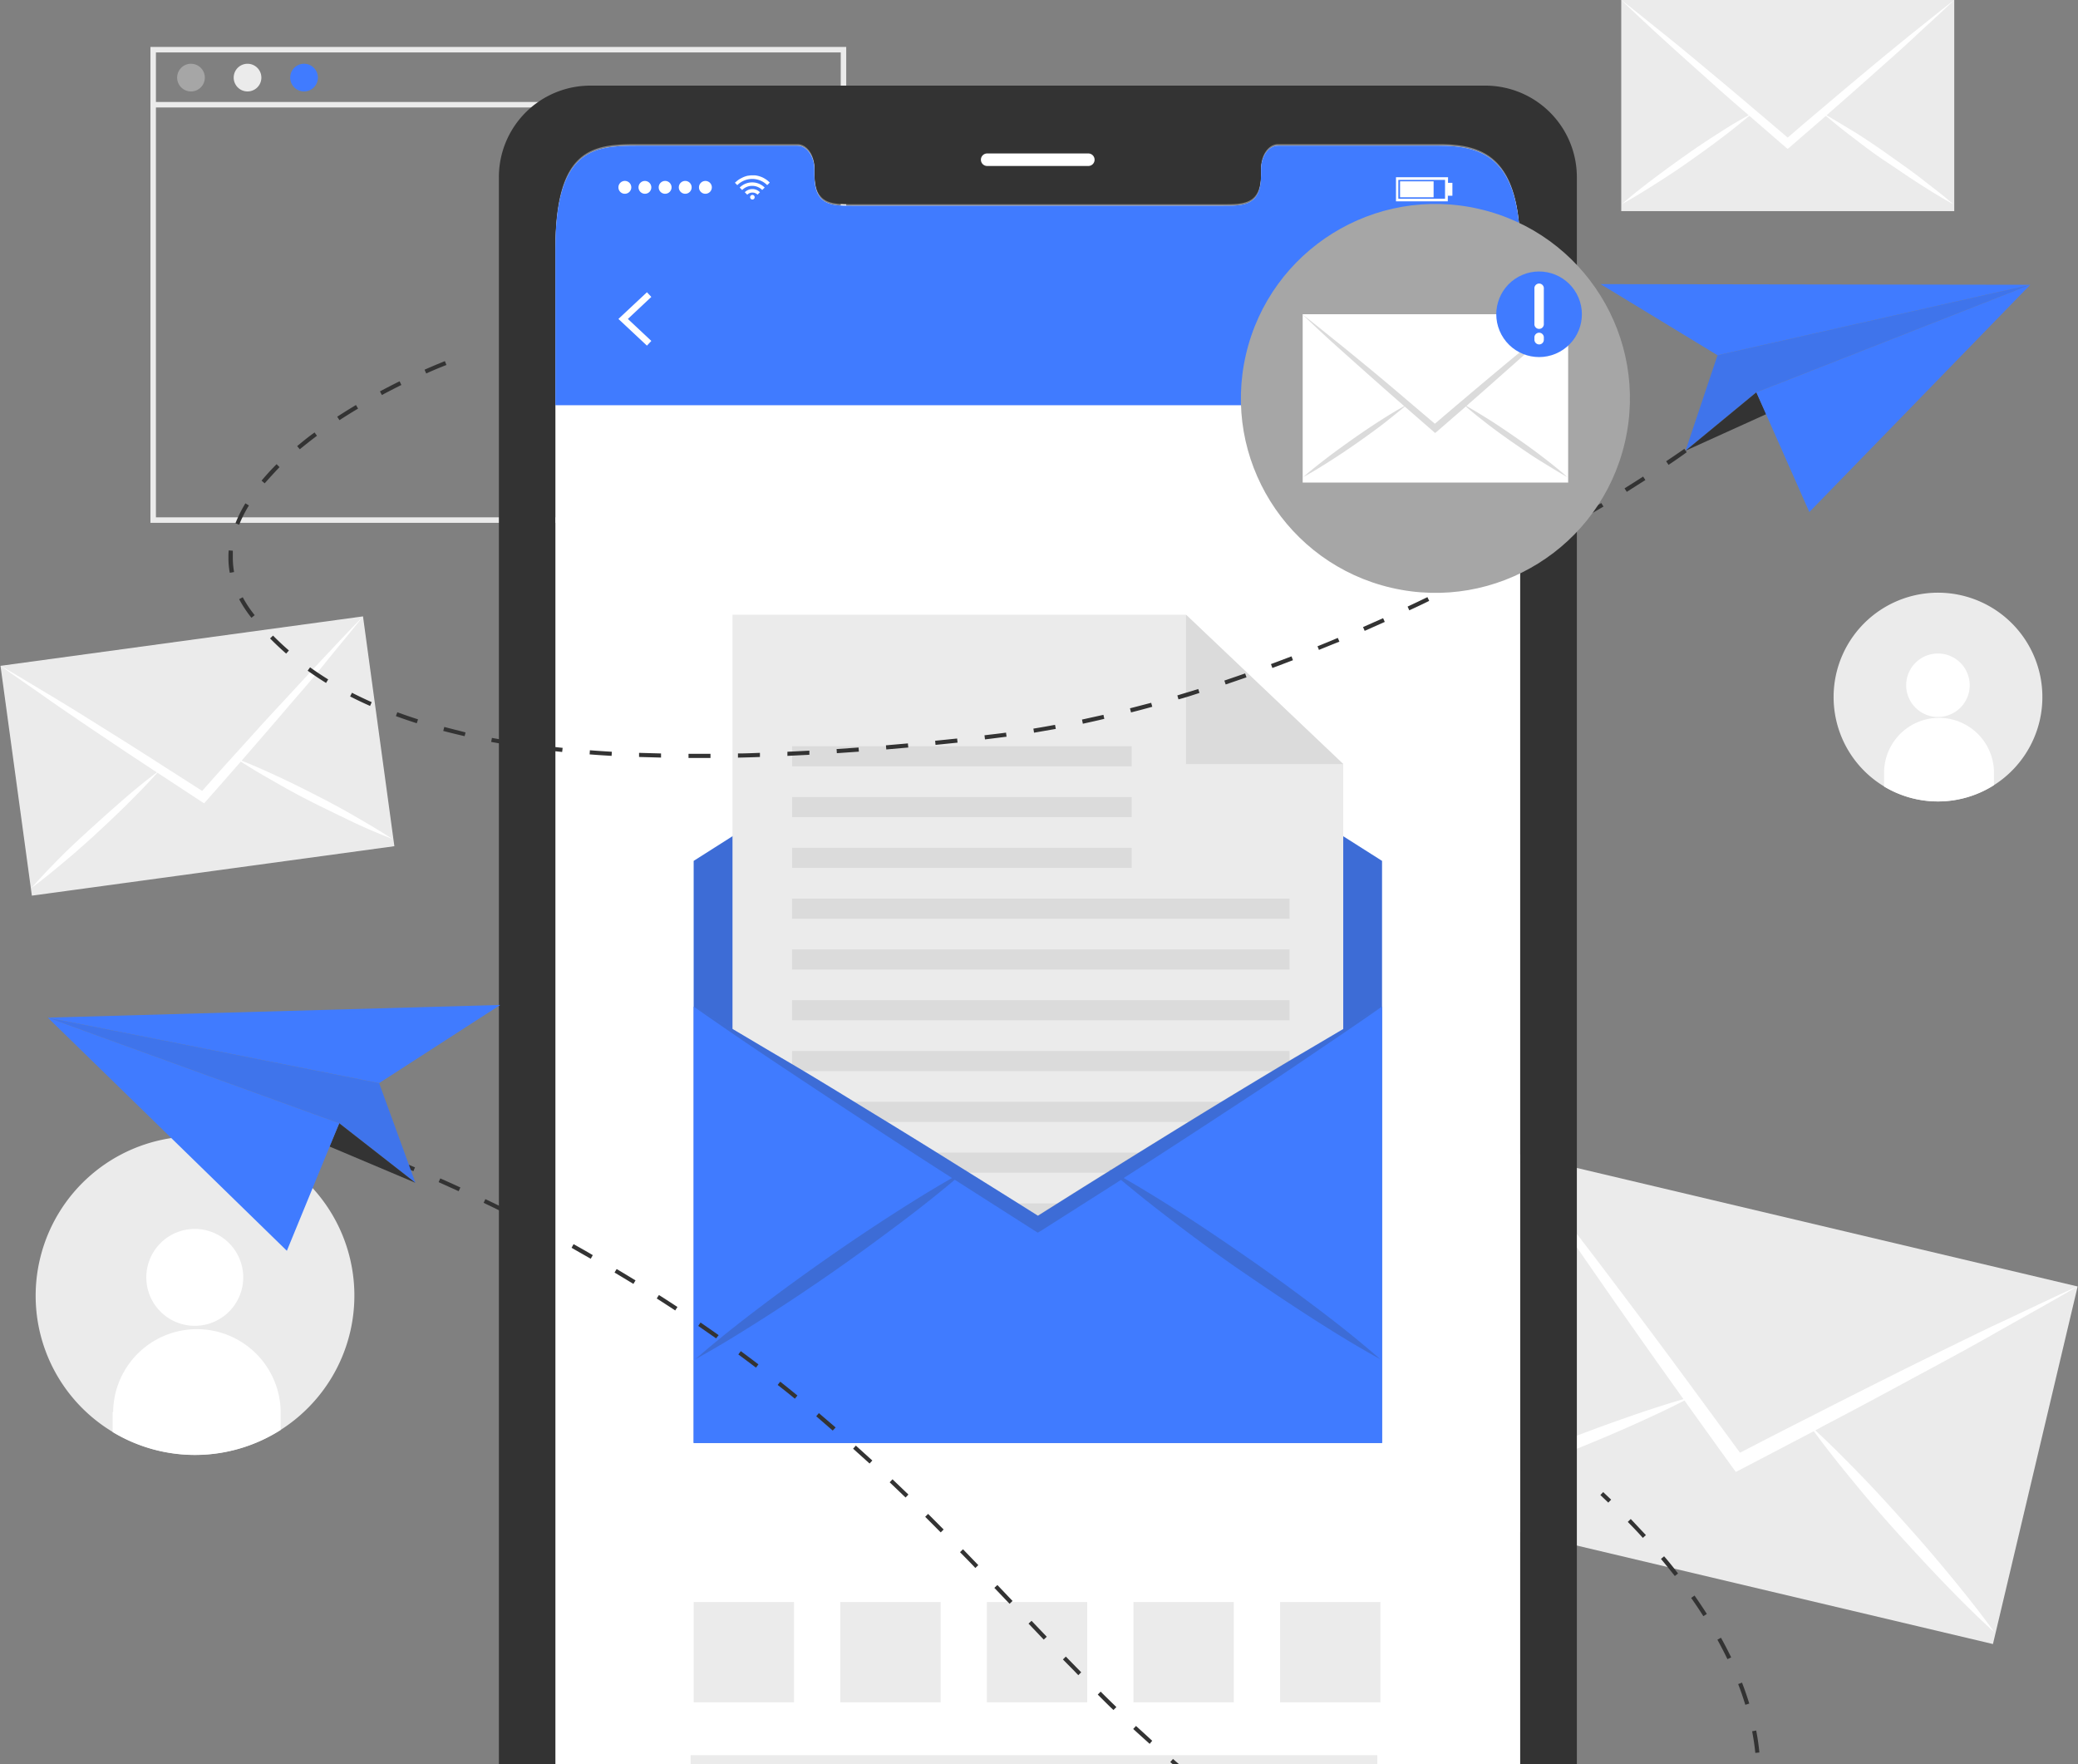 <svg width="470" height="399" fill="none" xmlns="http://www.w3.org/2000/svg"><rect width="100%" height="100%" fill="#808080" stroke="none"/><path d="M25.528 323.864a36.049 36.049 0 0 0 42.21-3.662 36.008 36.008 0 0 0-5.05-58.069 36.045 36.045 0 0 0-53.687 22.752 35.933 35.933 0 0 0 1.914 22.179 35.954 35.954 0 0 0 14.613 16.8z" fill="#EBEBEB"/><path d="M33.094 289.021a10.954 10.954 0 0 0 6.89 10.035 10.962 10.962 0 0 0 14.844-8.161 10.953 10.953 0 0 0-10.898-12.966 10.967 10.967 0 0 0-7.718 3.301 10.95 10.95 0 0 0-3.118 7.791z" fill="#fff"/><path d="M25.477 319.342v4.521a36.044 36.044 0 0 0 38.001-.472v-4.509a18.937 18.937 0 0 0-5.856-13.047 18.955 18.955 0 0 0-26.495.321 18.939 18.939 0 0 0-5.538 13.186h-.112z" fill="#fff"/><path d="M426.18 177.875a23.609 23.609 0 0 0 10.507 3.309 23.611 23.611 0 0 0 24.648-18.215 23.596 23.596 0 0 0-7.815-23.399 23.616 23.616 0 0 0-34.407 4.364 23.595 23.595 0 0 0 7.067 33.941z" fill="#EBEBEB"/><path d="M431.139 155.057a7.187 7.187 0 0 0 4.514 6.578 7.19 7.19 0 0 0 7.808-1.651 7.172 7.172 0 0 0 1.463-7.842 7.186 7.186 0 0 0-11.743-2.188 7.176 7.176 0 0 0-2.042 5.103z" fill="#fff"/><path d="M426.142 174.919v2.956a23.62 23.62 0 0 0 24.854-.311v-2.944a12.422 12.422 0 0 0-7.809-11.383 12.426 12.426 0 0 0-17.045 11.682z" fill="#fff"/><path d="M191.399 118.239H34.026V10.619h157.373v107.62zm-156.13-1.242h154.887V11.862H35.269v105.135z" fill="#EBEBEB"/><path d="M46.327 17.563a3.13 3.13 0 0 1-3.75 3.056 3.132 3.132 0 0 1-1.12-5.672 3.132 3.132 0 0 1 4.87 2.616z" fill="#A6A6A6"/><path d="M59.117 17.563a3.13 3.13 0 0 1-3.764 3.053 3.132 3.132 0 0 1-1.079-5.687 3.133 3.133 0 0 1 4.843 2.634z" fill="#EBEBEB"/><path d="M71.901 17.563a3.13 3.13 0 0 1-3.75 3.056 3.131 3.131 0 1 1 3.75-3.056z" fill="#407BFF"/><path d="M190.775 23.066H34.645v1.242h156.13v-1.242zM82.104 139.397.114 150.58l7.095 51.974 81.99-11.183-7.095-51.974z" fill="#EBEBEB"/><path d="M82.115 139.417c-2.883 3.615-5.84 7.106-8.7 10.683-2.857 3.577-5.914 7.006-8.884 10.484-2.97 3.478-6.214 7.229-9.345 10.819l-.286.335a1262.184 1262.184 0 0 1-8.326 9.477l-.41.46-.51-.323-10.55-6.931a3.192 3.192 0 0 1-.373-.236 1146.47 1146.47 0 0 1-11.917-7.925 1046.857 1046.857 0 0 1-11.346-7.726c-3.728-2.658-7.555-5.229-11.296-7.937 3.89 2.223 7.742 4.608 11.607 6.906 3.865 2.298 7.717 4.72 11.557 7.13a998.664 998.664 0 0 1 12.824 8.111l9.569 6.124a688.563 688.563 0 0 1 7.605-8.496c3.393-3.727 6.773-7.528 10.203-11.18 3.057-3.312 6.126-6.624 9.208-9.937 3.156-3.329 6.2-6.645 9.37-9.838z" fill="#fff"/><path d="M36.382 173.899a.595.595 0 0 1-.087.1c-.373.422-.758.857-1.143 1.242-1.815 2.025-3.728 3.975-5.617 5.875-2.336 2.348-4.747 4.621-7.183 6.882a198.63 198.63 0 0 1-7.456 6.595c-2.56 2.149-5.095 4.261-7.767 6.211 2.188-2.484 4.499-4.906 6.835-7.242 2.336-2.335 4.772-4.546 7.257-6.806 2.486-2.261 4.971-4.46 7.456-6.609 2.014-1.714 4.064-3.416 6.214-5.03l1.479-1.118.012-.1zM88.763 189.749c-3.107-1.242-6.152-2.484-9.147-3.938-2.995-1.453-5.977-2.869-8.934-4.36a165.735 165.735 0 0 1-8.7-4.72c-2.348-1.316-4.684-2.683-6.958-4.136l-1.492-.932-.099-.074h.124l1.728.695c2.485.994 4.883 2.075 7.294 3.193 3.02 1.391 5.977 2.869 8.923 4.372 2.945 1.503 5.877 3.068 8.698 4.708 2.821 1.639 5.779 3.354 8.563 5.192z" fill="#fff"/><path d="M342.353 260.754 323.2 341.617l127.563 30.189 19.154-80.864-127.564-30.188z" fill="#EBEBEB"/><path d="M469.894 290.921c-6.312 3.727-12.687 7.18-19.025 10.794-6.338 3.615-12.725 7.006-19.1 10.447a1433.04 1433.04 0 0 1-19.982 10.657l-.609.361-17.708 9.266-.87.422-.572-.77a4153.61 4153.61 0 0 1-11.656-16.235 10.308 10.308 0 0 1-.41-.571 1930.7 1930.7 0 0 1-13.098-18.508c-4.138-5.9-8.264-11.887-12.427-17.874-4.163-5.987-8.164-12.024-12.153-18.173 4.473 5.515 8.81 11.18 13.209 16.831 4.399 5.652 8.699 11.366 13.024 17.117a1750.61 1750.61 0 0 1 14.34 19.29c3.571 4.845 7.133 9.697 10.687 14.558 5.344-2.745 10.712-5.527 16.068-8.223 7.158-3.652 14.32-7.262 21.486-10.831 6.412-3.18 12.841-6.327 19.286-9.44 6.599-3.044 13.036-6.199 19.51-9.118z" fill="#fff"/><path d="M382.659 315.863c-.062 0-.112.075-.186.1-.808.422-1.603.832-2.411 1.242-3.84 1.95-7.73 3.726-11.656 5.478-4.797 2.136-9.656 4.124-14.527 6.086-4.872 1.963-9.78 3.727-14.739 5.515-4.958 1.789-9.941 3.404-15.036 4.807 4.672-2.484 9.444-4.682 14.229-6.806 4.784-2.125 9.68-4.112 14.539-6.087 4.859-1.975 9.792-3.789 14.751-5.528 3.951-1.378 7.953-2.72 12.004-3.912a92.842 92.842 0 0 1 2.821-.808l.211-.087zM451.056 369.114c-3.915-3.528-7.643-7.267-11.284-11.043-3.641-3.776-7.195-7.639-10.724-11.527-3.529-3.888-6.934-7.887-10.252-11.949-2.722-3.304-5.394-6.646-7.929-10.086-.559-.746-1.093-1.478-1.628-2.211a2.381 2.381 0 0 1-.124-.174c.052.056.11.107.174.149l2.15 2c3.082 2.881 6.039 5.863 8.972 8.881 3.654 3.726 7.183 7.639 10.687 11.552a361.126 361.126 0 0 1 10.265 11.949c3.33 4.062 6.623 8.161 9.693 12.459z" fill="#fff"/><path d="M442.012 0h-75.319v47.748h75.319V0z" fill="#EBEBEB"/><path d="M442.012 0c-3.045 2.907-6.139 5.689-9.209 8.558-3.069 2.87-6.213 5.602-9.295 8.36a1133.127 1133.127 0 0 1-9.767 8.608l-.286.273-8.699 7.528-.435.347-.422-.347-8.699-7.54-.298-.261a467.943 467.943 0 0 1-9.78-8.62 967.109 967.109 0 0 1-9.283-8.348A529.8 529.8 0 0 1 366.693 0c3.231 2.484 6.412 5.105 9.618 7.664 3.206 2.559 6.375 5.192 9.544 7.85 3.529 2.924 7.054 5.884 10.575 8.882 2.635 2.223 5.269 4.471 7.904 6.72 2.622-2.249 5.256-4.51 7.891-6.72a1512.9 1512.9 0 0 1 10.575-8.894 946.134 946.134 0 0 1 9.531-7.826c3.268-2.57 6.437-5.192 9.681-7.676z" fill="#fff"/><path d="m396.518 25.488-.087.075c-.398.348-.812.683-1.243 1.006a126.915 126.915 0 0 1-5.791 4.608c-2.398 1.827-4.846 3.578-7.319 5.33-2.473 1.75-4.971 3.39-7.456 4.968-2.486 1.577-5.12 3.217-7.767 4.67 2.274-2 4.66-3.863 7.058-5.676a305.833 305.833 0 0 1 7.307-5.329 176.45 176.45 0 0 1 7.531-5.043c2.026-1.304 4.076-2.584 6.213-3.727l1.467-.832.087-.05zM441.824 46.208c-2.659-1.454-5.231-3.044-7.766-4.67-2.535-1.628-4.971-3.33-7.456-4.97-2.486-1.64-4.971-3.502-7.32-5.328a120.329 120.329 0 0 1-5.766-4.596l-1.242-1.019-.087-.074.111.062 1.467.832c2.112 1.242 4.15 2.484 6.213 3.727a177.38 177.38 0 0 1 7.456 5.043c2.423 1.726 4.971 3.49 7.32 5.328 2.348 1.839 4.784 3.665 7.07 5.665z" fill="#fff"/><path d="M336.123 19.365h-202.78a20.698 20.698 0 0 0-19.005 12.948 20.686 20.686 0 0 0-1.5 7.932v417.223a20.702 20.702 0 0 0 5.931 14.679 20.723 20.723 0 0 0 14.574 6.201h202.78a20.735 20.735 0 0 0 14.586-6.196 20.711 20.711 0 0 0 5.943-14.684V40.245a20.702 20.702 0 0 0-5.94-14.688 20.718 20.718 0 0 0-14.589-6.192zm7.692 425.197c0 10.98-8.226 19.874-18.367 19.874H144.017c-10.165 0-18.391-8.894-18.391-19.874V56.058c0-22.359 8.226-23.465 18.391-23.465h36.349c2.112 0 3.839 2.398 3.839 5.367v1.242c0 6.968 3.815 6.98 8.488 6.98h84.03c4.722 0 8.512 0 8.512-6.98V37.96c0-2.97 1.703-5.367 3.853-5.367h36.336c10.14 0 18.366 2.97 18.366 23.465l.025 388.504z" fill="#333"/><path d="M343.826 56.393v388.516c0 10.981-8.227 19.875-18.367 19.875H144.028c-10.165 0-18.392-8.882-18.392-19.875V56.393c0-22.359 8.227-23.452 18.392-23.452h36.348c2.113 0 3.84 2.398 3.84 5.366v1.242c0 6.969 3.815 6.994 8.488 6.994h84.03c4.722 0 8.512 0 8.512-6.994v-1.242c0-2.968 1.702-5.366 3.852-5.366h36.336c10.19 0 18.392 2.969 18.392 23.452z" fill="#fff"/><path d="M343.826 56.405v35.24H125.612v-35.24c0-22.358 8.226-23.464 18.391-23.464h36.349c2.112 0 3.84 2.398 3.84 5.366v1.242c0 6.956 3.815 6.981 8.487 6.981h84.03c4.722 0 8.513 0 8.513-6.98v-1.243c0-2.968 1.702-5.366 3.852-5.366h36.336c10.215 0 18.416 2.969 18.416 23.464z" fill="#407BFF"/><path d="M246.155 37.537h-22.878a1.415 1.415 0 0 1 0-2.832h22.878a1.418 1.418 0 0 1 1.417 1.416 1.414 1.414 0 0 1-1.417 1.416zM174.075 41.325l-.348.348c-.072.06-.139.127-.199.199a4.78 4.78 0 0 0-5.219-1.04 4.78 4.78 0 0 0-1.553 1.04l-.187-.199c-.124-.112-.236-.236-.348-.348l.448-.385c.311-.26.653-.481 1.019-.658a5.359 5.359 0 0 1 1.416-.534l.684-.087H170.807c.424.05.842.15 1.242.298.295.102.579.235.845.397.287.16.557.348.808.56l.373.335v.074z" fill="#fff"/><path d="m167.861 42.978-.559-.56a4.002 4.002 0 0 1 5.654 0l-.559.547a3.166 3.166 0 0 0-2.274-.931 3.096 3.096 0 0 0-2.262.944z" fill="#fff"/><path d="m171.886 43.474-.546.547a1.63 1.63 0 0 0-1.169-.472 1.582 1.582 0 0 0-1.155.484l-.559-.559a2.409 2.409 0 0 1 3.429 0zM170.684 44.58a.508.508 0 0 1-1.008.117.51.51 0 0 1 .499-.613.497.497 0 0 1 .509.496zM139.876 42.381a1.454 1.454 0 1 1 1.441 1.441 1.441 1.441 0 0 1-1.441-1.44zM144.42 42.381a1.459 1.459 0 0 1 .889-1.351 1.455 1.455 0 0 1 1.374 2.546 1.453 1.453 0 0 1-2.263-1.195zM148.985 42.381a1.457 1.457 0 0 1 .883-1.349 1.456 1.456 0 0 1 1.993 1.034 1.45 1.45 0 0 1-.595 1.498 1.454 1.454 0 0 1-.802.258 1.442 1.442 0 0 1-1.479-1.44zM153.53 42.381a1.45 1.45 0 0 1 .889-1.351 1.454 1.454 0 1 1-.889 1.351zM158.094 42.381a1.455 1.455 0 0 1 2.881-.293 1.455 1.455 0 0 1-1.439 1.734 1.443 1.443 0 0 1-1.442-1.44zM327.459 45.536h-11.718v-5.453h11.78l-.062 5.453zm-11.184-.596h10.563v-4.26h-10.563v4.26z" fill="#fff"/><path d="M324.252 41.015h-7.592v3.602h7.592v-3.602zM328.503 41.35h-1.044v2.92h1.044v-2.92zM146.325 78.167l-6.45-6.036 6.45-6.037.994 1.056-5.306 4.98 5.306 4.97-.994 1.067zM324.041 78.602h-4.35v-1.515a.332.332 0 0 0-.199-.299l-.472-.285a.36.36 0 0 0-.373 0l-1.242.757-2.175-3.726 1.317-.758a.381.381 0 0 0 .123-.14.383.383 0 0 0 .039-.183 2.076 2.076 0 0 1 0-.273 1.781 1.781 0 0 1 0-.273.4.4 0 0 0-.162-.335l-1.317-.746 2.175-3.726 1.242.758a.351.351 0 0 0 .361 0l.484-.274a.347.347 0 0 0 .199-.31v-1.615h4.35v1.503a.341.341 0 0 0 .186.31c.167.081.329.173.485.274a.371.371 0 0 0 .372 0l1.305-.758 2.175 3.726-1.317.758a.324.324 0 0 0-.162.323v.547a.324.324 0 0 0 .162.323l1.317.757-2.175 3.727-1.317-.758a.348.348 0 0 0-.36 0c-.156.105-.318.2-.485.286a.35.35 0 0 0-.186.298v1.627zm-3.418-.932h2.486v-.583a1.241 1.241 0 0 1 .695-1.13l.398-.224a1.242 1.242 0 0 1 1.342 0l.497.285 1.243-2.148-.51-.286a1.247 1.247 0 0 1-.621-1.242v-.46a1.244 1.244 0 0 1 .621-1.168l.51-.298-1.243-2.149-.497.299a1.241 1.241 0 0 1-1.342 0 2.432 2.432 0 0 0-.398-.224 1.247 1.247 0 0 1-.695-1.143v-.571h-2.486v.571a1.239 1.239 0 0 1-.708 1.143c-.138.065-.271.14-.398.224a1.242 1.242 0 0 1-1.329 0l-.51-.299-1.243 2.15.497.285a1.3 1.3 0 0 1 .634 1.242v.46a1.24 1.24 0 0 1-.634 1.167l-.497.286 1.243 2.149.51-.286a1.242 1.242 0 0 1 1.342 0c.128.086.261.165.397.236a1.242 1.242 0 0 1 .696 1.13v.584zm1.243-2.285a3.272 3.272 0 0 1-3.03-2.011 3.27 3.27 0 0 1 .706-3.566 3.272 3.272 0 0 1 5.034.503c.358.539.548 1.172.546 1.82a3.271 3.271 0 0 1-3.256 3.254zm0-5.59a2.333 2.333 0 0 0-2.167 1.433 2.33 2.33 0 0 0 .498 2.55 2.338 2.338 0 0 0 3.993-1.648 2.337 2.337 0 0 0-2.324-2.335z" fill="#fff"/><path d="M312.583 326.335H156.9V194.693l77.829-49.413 77.854 49.413v131.642z" fill="#407BFF"/><path opacity=".2" d="M312.583 326.335H156.9V194.693l77.829-49.413 77.854 49.413v131.642z" fill="#333"/><path d="M303.812 316.261H165.675V139.02h102.571l35.566 33.774v143.467z" fill="#EBEBEB"/><path d="m268.248 139.02 35.565 33.774h-35.565V139.02zM179.157 173.315h76.798v-4.546h-76.798v4.546zM179.157 184.805h76.798v-4.546h-76.798v4.546zM179.157 196.282h76.798v-4.546h-76.798v4.546zM179.145 207.772h112.524v-4.546H179.145v4.546zM179.145 219.262h112.524v-4.546H179.145v4.546zM179.145 230.752h112.524v-4.546H179.145v4.546zM179.145 242.241h112.524v-4.546H179.145v4.546zM179.145 253.719h112.524v-4.547H179.145v4.547zM179.145 265.209h112.524v-4.546H179.145v4.546zM179.145 276.699h112.524v-4.547H179.145v4.547zM179.145 288.188h112.524v-4.546H179.145v4.546zM179.145 299.678h112.524v-4.546H179.145v4.546z" fill="#DBDBDB"/><path d="M312.583 227.646v98.688H156.9v-98.688c6.686 3.727 13.259 7.751 19.883 11.627 6.623 3.875 13.185 7.9 19.734 11.924a2029.413 2029.413 0 0 1 21.858 13.503l.236-.137c-.074 0-.111.124-.186.161 5.443 3.387 10.89 6.795 16.341 10.223 5.418-3.416 10.874-6.856 16.317-10.223-.063 0-.112-.111-.187-.161.073.051.153.093.236.124a3435.06 3435.06 0 0 1 21.859-13.514c6.553-4 13.123-7.967 19.709-11.9 6.636-3.876 13.197-7.85 19.883-11.627z" fill="#407BFF"/><g opacity=".2" fill="#333"><path d="M312.583 227.646c-6.288 4.41-12.688 8.695-19.026 12.993-6.337 4.298-12.787 8.497-19.224 12.707a2297.54 2297.54 0 0 1-20.169 13.068l-.608.422-17.932 11.403-.895.534-.87-.534-17.907-11.428-.621-.397a2012.686 2012.686 0 0 1-20.206-13.092c-6.412-4.186-12.812-8.435-19.2-12.683a933.115 933.115 0 0 1-19.025-12.993c6.686 3.727 13.259 7.751 19.883 11.627 6.623 3.875 13.185 7.9 19.734 11.924a2029.413 2029.413 0 0 1 21.858 13.503c5.443 3.386 10.89 6.794 16.342 10.222 5.418-3.416 10.873-6.856 16.316-10.222 7.265-4.53 14.552-9.035 21.859-13.515 6.553-4 13.122-7.966 19.709-11.9 6.735-3.888 13.296-7.862 19.982-11.639z"/><path d="M218.6 264.575c-.075 0-.112.124-.187.162a286.33 286.33 0 0 1-2.485 2.086c-3.902 3.292-7.904 6.447-11.967 9.515-4.971 3.727-10.029 7.453-15.124 11.006a463.338 463.338 0 0 1-15.533 10.396c-5.269 3.366-10.563 6.658-16.055 9.676 4.722-4.136 9.63-7.999 14.589-11.763a494.76 494.76 0 0 1 15.123-11.005 451.51 451.51 0 0 1 15.546-10.421c4.188-2.684 8.45-5.329 12.8-7.801.994-.584 2-1.143 3.032-1.714l.261-.137zM312.21 307.404c-5.493-3.018-10.824-6.31-16.056-9.676-5.232-3.366-10.414-6.869-15.558-10.397-5.145-3.528-10.165-7.229-15.124-11.005-4.038-3.068-8.04-6.211-11.917-9.49l-2.485-2.112c-.062 0-.112-.112-.187-.161.074.051.153.092.236.124 1.032.584 2.038 1.143 3.045 1.727 4.349 2.484 8.574 5.117 12.787 7.8 5.257 3.366 10.401 6.869 15.521 10.422 5.12 3.552 10.165 7.266 15.124 10.993 4.958 3.726 9.891 7.639 14.614 11.775z"/></g><path d="M179.591 362.307H156.9v22.681h22.691v-22.681zM212.747 362.307h-22.692v22.681h22.692v-22.681zM245.903 362.307h-22.692v22.681h22.692v-22.681zM279.058 362.307h-22.691v22.681h22.691v-22.681zM312.223 362.307h-22.691v22.681h22.691v-22.681zM311.518 396.938h-155.31v2.447h155.31v-2.447z" fill="#EBEBEB"/><path d="M157.491 171.415h-1.764v-.931h4.97v.931h-3.206zm-7.978-.087-4.971-.136v-.932l4.971.137v.931zm17.398 0v-.931c1.64 0 3.293-.075 4.97-.137v.932c-1.665.074-3.318.111-4.958.149l-.012-.013zm11.184-.385v-.931l4.971-.249v.932l-4.971.248zm-39.766 0a292.315 292.315 0 0 1-4.971-.335l.062-.932c1.628.124 3.269.236 4.971.336l-.062.931zm50.95-.608-.062-.932 4.971-.348.074.932-4.983.348zm-62.134-.274c-1.69-.174-3.33-.36-4.971-.571l.112-.919c1.603.199 3.256.385 4.971.559l-.112.931zm73.318-.571-.087-.932 4.971-.434.087.931-4.971.435zm-84.403-.857a208.324 208.324 0 0 1-4.97-.845l.174-.907c1.59.286 3.218.572 4.883.833l-.087.919zm95.537-.174-.087-.932 4.971-.509.1.932-4.984.509zm11.185-1.242-.112-.932 1.242-.149a151.28 151.28 0 0 0 3.629-.447l.124.919-3.653.46-1.23.149zm-117.695-.733c-1.64-.373-3.268-.77-4.834-1.18l.236-.907c1.554.423 3.169.808 4.81 1.242l-.212.845zm128.792-.783-.149-.919a208.49 208.49 0 0 0 4.896-.857l.174.919-4.921.857zm11.035-2.062-.187-.906 4.847-1.069.199.907c-1.678.41-3.294.758-4.859 1.106v-.038zm-150.65-.074a116.253 116.253 0 0 1-4.722-1.615l.323-.869c1.516.546 3.081 1.093 4.684 1.602l-.285.882zm161.548-2.484-.236-.895c1.603-.41 3.206-.832 4.797-1.242l.248.895a201.07 201.07 0 0 1-4.859 1.291l.05-.049zm-172.111-1.429a88.274 88.274 0 0 1-4.511-2.149l.422-.832a92.44 92.44 0 0 0 4.462 2.124l-.373.857zm182.848-1.49-.261-.895 4.734-1.441.274.882c-1.529.497-3.157 1.044-4.747 1.454zm10.674-3.367-.298-.881c1.566-.535 3.144-1.069 4.697-1.615l.311.882-4.71 1.614zm-203.476-.347a71.454 71.454 0 0 1-4.163-2.77l.547-.758a73.732 73.732 0 0 0 4.1 2.733l-.484.795zm214.039-3.379-.323-.882c1.553-.571 3.107-1.168 4.648-1.751l.335.869c-1.553.596-3.094 1.18-4.66 1.764zm-223.06-3.254a67.826 67.826 0 0 1-3.642-3.429l.671-.646a61.444 61.444 0 0 0 3.592 3.367l-.622.708zm233.623-.795-.36-.857c1.553-.634 3.081-1.243 4.597-1.901l.361.857c-1.64.634-3.169 1.267-4.71 1.888l.112.013zm10.314-4.348-.373-.857 4.536-2.012.385.844-4.548 2.025zm-251.792-2.956a27.367 27.367 0 0 1-2.783-4.211l.82-.435a25.535 25.535 0 0 0 2.697 4.05l-.734.596zm261.883-1.689-.386-.845a366.146 366.146 0 0 0 4.487-2.137l.397.845c-1.479.745-2.97 1.429-4.498 2.137zm10.09-4.882-.422-.832 4.436-2.249.423.833-4.437 2.248zm-276.869-3.602a18.363 18.363 0 0 1-.31-3.404c0-.559 0-1.105.074-1.664l.92.074v1.59c.001 1.083.097 2.164.286 3.23l-.97.174zm286.823-1.528-.435-.82c1.491-.795 2.958-1.577 4.387-2.36l.447.82-4.399 2.36zm9.842-5.366-.447-.808 4.324-2.484.46.808a192.555 192.555 0 0 1-4.337 2.484zm-294.515-3.963-.87-.347a29.866 29.866 0 0 1 2.25-4.509l.795.484a28.592 28.592 0 0 0-2.212 4.372h.037zm304.27-1.627-.472-.807c1.479-.87 2.908-1.727 4.262-2.484l.485.795-4.275 2.496zm9.544-5.825-.497-.795c1.516-.944 2.92-1.839 4.2-2.659l.51.783-4.213 2.671zm-308.073-1.926-.708-.608a57.619 57.619 0 0 1 3.405-3.727l.658.671a151.916 151.916 0 0 0-3.355 3.664zm317.505-4.211-.522-.782c2.684-1.789 4.113-2.807 4.113-2.807l.547.757s-1.441 1.081-4.138 2.882v-.05zm-309.564-3.49-.597-.72c1.243-1.019 2.486-2.062 3.94-3.08l.547.744a111.952 111.952 0 0 0-3.89 3.056zm8.972-6.583-.51-.783a166.001 166.001 0 0 1 4.238-2.646l.485.808a122.384 122.384 0 0 0-4.213 2.62zm9.594-5.69-.435-.82c1.441-.77 2.932-1.54 4.436-2.285l.41.832c-1.491.746-2.97 1.503-4.411 2.274zM96.4 84.467l-.373-.858a140.56 140.56 0 0 1 4.598-1.937l.348.87c-1.454.57-3.044 1.216-4.573 1.925z" fill="#333"/><path d="m388.467 80.341-7.233 21.589 16.018-13.204L459.2 64.405 388.467 80.34z" fill="#407BFF"/><path opacity=".1" d="m388.467 80.341-7.233 21.589 16.018-13.204L459.2 64.405 388.467 80.34z" fill="#333"/><path d="m399.489 93.658-18.255 8.272 16.018-13.204 2.237 4.932z" fill="#333"/><path d="m397.254 88.726 61.947-24.321-49.968 51.4-11.979-27.08z" fill="#407BFF"/><path d="m388.468 80.342-26.444-16.086 97.178.149-70.734 15.937z" fill="#407BFF"/><path d="m363.761 339.825-1.79-1.715.634-.67 1.802 1.714-.646.671zM355.583 438.277v-.932c1.665 0 3.33-.149 4.971-.31l.087.931a76.093 76.093 0 0 1-5.058.311zm-6.214-.112a75.144 75.144 0 0 1-4.97-.435l.099-.919a98.25 98.25 0 0 0 4.971.435l-.1.919zm17.485-1.155-.199-.907a49.965 49.965 0 0 0 4.784-1.242l.274.894a57.815 57.815 0 0 1-4.909 1.255h.05zm-28.743-.211a114.996 114.996 0 0 1-4.896-1.031l.211-.907c1.64.385 3.268.72 4.859 1.019l-.174.919zm-10.948-2.634a151.49 151.49 0 0 1-4.772-1.515l.298-.882c1.578.534 3.169 1.043 4.735 1.503l-.261.894zm50.353-.683-.397-.844a40.216 40.216 0 0 0 4.324-2.373l.497.795a44.317 44.317 0 0 1-4.411 2.447l-.013-.025zm-61.003-2.969a146.6 146.6 0 0 1-4.623-1.912l.373-.845c1.516.646 3.069 1.242 4.598 1.888l-.348.869zm70.46-3.217-.634-.695a32.423 32.423 0 0 0 3.38-3.553l.721.584a33.082 33.082 0 0 1-3.467 3.664zm-80.774-1.242a159.346 159.346 0 0 1-4.474-2.236l.423-.819c1.503.77 2.982 1.503 4.461 2.211l-.41.844zm-9.942-5.192c-1.466-.82-2.895-1.664-4.312-2.484l.472-.795c1.417.844 2.846 1.677 4.3 2.484l-.46.795zm97.7-2.484-.82-.447a32.347 32.347 0 0 0 2-4.485l.87.323a33.271 33.271 0 0 1-2.063 4.572l.013.037zm-107.318-3.329a204.97 204.97 0 0 1-4.151-2.77l.535-.77c1.354.931 2.734 1.851 4.125 2.757l-.509.783zm-9.246-6.385c-1.342-.993-2.671-2-3.976-3.018l.572-.733c1.242 1.019 2.622 2.012 3.964 2.994l-.56.757zm120.192-.993-.907-.162c.267-1.62.437-3.254.51-4.894h.932a38.747 38.747 0 0 1-.535 5.018v.038zm-129.064-5.95c-1.243-1.069-2.56-2.137-3.828-3.217l.609-.708a112.284 112.284 0 0 0 3.815 3.204l-.596.721zm128.493-5.292a53.08 53.08 0 0 0-.721-4.894l.92-.174c.323 1.643.563 3.302.72 4.969l-.919.099zm-136.981-2.049c-1.242-1.118-2.485-2.236-3.728-3.367l.634-.683c1.243 1.131 2.485 2.249 3.666 3.354l-.572.696zm-8.189-7.652c-1.243-1.155-2.374-2.323-3.554-3.49l.659-.671c1.168 1.18 2.361 2.335 3.554 3.49l-.659.671zm142.908-1.18a65.678 65.678 0 0 0-1.615-4.683l.87-.335a67.32 67.32 0 0 1 1.64 4.745l-.895.273zm-150.861-6.695c-1.168-1.242-2.324-2.373-3.48-3.565l.659-.646 3.479 3.553-.658.658zm146.822-3.627a91.972 91.972 0 0 0-2.274-4.397l.808-.448a88.829 88.829 0 0 1 2.311 4.447l-.845.398zm-154.639-4.422-3.442-3.615.684-.633 3.442 3.602-.684.646zm149.184-5.304a94.668 94.668 0 0 0-2.759-4.124l.771-.534a115.514 115.514 0 0 1 2.783 4.161l-.795.497zm-156.913-2.795-3.442-3.602.683-.646 3.43 3.602-.671.646zm150.464-6.285c-.995-1.242-2.051-2.571-3.132-3.863l.708-.596c1.094 1.242 2.163 2.608 3.157 3.887l-.733.572zm-158.206-1.814c-1.156-1.242-2.299-2.385-3.467-3.577l.671-.658 3.467 3.589-.671.646zm150.973-6.807c-1.093-1.242-2.224-2.409-3.405-3.614l.671-.659c1.181 1.243 2.324 2.485 3.43 3.64l-.696.633zm-158.802-1.242-3.517-3.527.659-.659 3.517 3.528-.659.658zm-7.953-7.887-3.591-3.441.633-.683 3.604 3.453-.646.671zm-8.14-7.689-3.728-3.354.622-.696c1.242 1.118 2.485 2.249 3.728 3.367l-.622.683zm-8.338-7.453a894.25 894.25 0 0 0-3.728-3.23l.596-.72c1.243 1.081 2.548 2.174 3.791 3.254l-.659.696zm-8.562-7.204c-1.243-1.044-2.572-2.075-3.89-3.118l.584-.733a348.823 348.823 0 0 1 3.89 3.13l-.584.721zm-8.798-7.031a373.206 373.206 0 0 0-3.989-2.981l.559-.745c1.342.993 2.684 1.987 3.989 2.993l-.559.733zm-9.022-6.621-4.039-2.807.522-.77c1.392.957 2.759 1.901 4.101 2.857l-.584.72zm-9.246-6.31a348.67 348.67 0 0 0-4.175-2.707l.497-.783c1.417.894 2.809 1.801 4.188 2.708l-.51.782zm-9.456-5.999a432.32 432.32 0 0 0-4.263-2.571l.472-.795c1.454.857 2.871 1.714 4.275 2.571l-.484.795zm-9.644-5.689c-1.429-.82-2.87-1.627-4.337-2.484l.448-.82c1.466.82 2.92 1.627 4.349 2.484l-.46.82zm-9.817-5.391c-1.454-.77-2.92-1.528-4.411-2.298l.422-.82c1.491.758 2.97 1.528 4.424 2.298l-.435.82zm-9.941-5.08a296 296 0 0 0-4.474-2.174l.398-.845c1.516.721 3.007 1.454 4.486 2.174l-.41.845zm-10.116-4.807-4.535-2.05.372-.845c1.541.671 3.057 1.354 4.549 2.05l-.386.845zm-10.24-4.534c-1.515-.646-3.044-1.242-4.597-1.926l.36-.869 4.598 1.938-.36.857zM82.803 260.514l-2.311-.907.335-.869 2.324.919-.348.857z" fill="#333"/><path d="m85.749 244.95 8.214 22.545-17.236-13.465-65.912-23.886 74.934 14.806z" fill="#407BFF"/><path opacity=".1" d="m85.749 244.95 8.214 22.545-17.236-13.465-65.912-23.886 74.934 14.806z" fill="#333"/><path d="m74.517 259.284 19.448 8.211-17.236-13.465-2.212 5.254z" fill="#333"/><path d="m76.727 254.03-65.912-23.886 54.069 52.729 11.843-28.843zM85.749 244.95l27.401-17.676-102.335 2.87 74.934 14.806z" fill="#407BFF"/><path d="M367.509 100.053c5.498-23.654-9.229-47.286-32.894-52.782-23.665-5.496-47.307 9.225-52.805 32.88-5.499 23.655 9.228 47.286 32.894 52.782 23.665 5.496 47.306-9.225 52.805-32.88z" fill="#A6A6A6"/><path d="M354.684 71.063h-60.046v38.072h60.046V71.063z" fill="#fff"/><path d="M354.685 71.063c-2.423 2.323-4.896 4.546-7.344 6.832-2.448 2.285-4.971 4.459-7.456 6.67a1308.172 1308.172 0 0 1-7.779 6.857l-.236.223-6.922 6-.348.273-.323-.273-6.909-6.012-.249-.211c-2.61-2.278-5.207-4.567-7.792-6.87-2.485-2.198-4.97-4.434-7.456-6.657-2.485-2.224-4.908-4.51-7.331-6.832 2.572 1.987 5.107 4.074 7.654 6.111 2.548 2.037 5.095 4.15 7.618 6.211a723.506 723.506 0 0 1 8.425 7.093l6.301 5.353c2.1-1.788 4.2-3.59 6.3-5.353 2.809-2.385 5.621-4.75 8.438-7.093a331.654 331.654 0 0 1 7.593-6.21c2.709-2.038 5.231-4.125 7.816-6.112z" fill="#DBDBDB"/><path d="M318.438 91.397h-.074l-.945.795a297.259 297.259 0 0 1-4.623 3.726 191.56 191.56 0 0 1-5.828 4.236 162.225 162.225 0 0 1-5.989 4.012c-2.026 1.292-4.076 2.571-6.214 3.727 1.827-1.603 3.728-3.081 5.629-4.534 1.902-1.454 3.878-2.857 5.841-4.248a162.699 162.699 0 0 1 5.99-4.025c1.615-1.03 3.256-2.05 4.971-3.006l1.168-.658.074-.025zM354.538 107.917c-2.113-1.167-4.176-2.484-6.214-3.726-2.038-1.242-4.013-2.646-6.002-4.012a152.393 152.393 0 0 1-5.828-4.236c-1.566-1.242-3.107-2.397-4.598-3.726l-.957-.808h-.074.087l1.18.67c1.678.957 3.306 1.976 4.971 3.007 2.038 1.304 4.014 2.658 5.99 4.025a147.951 147.951 0 0 1 5.84 4.248c1.914 1.465 3.79 2.956 5.605 4.558z" fill="#DBDBDB"/><path d="M352.741 79.572c4.695-2.558 6.426-8.435 3.868-13.127-2.559-4.693-8.438-6.424-13.133-3.866-4.694 2.557-6.426 8.434-3.867 13.127 2.558 4.692 8.438 6.423 13.132 3.866z" fill="#407BFF"/><path d="M347.055 73.199v-7.888a1.054 1.054 0 0 1 .267-.828 1.067 1.067 0 0 1 1.812.386c.046.142.062.293.046.442V73.2a1.071 1.071 0 0 1-1.498 1.09 1.067 1.067 0 0 1-.627-1.09zm1.068 4.695a1.073 1.073 0 0 1-.991-.668 1.06 1.06 0 0 1-.077-.412v-.385a1.054 1.054 0 0 1 .267-.829 1.067 1.067 0 0 1 1.812.386c.046.143.062.293.046.443v.385a1.054 1.054 0 0 1-.647.998c-.13.054-.269.082-.41.082z" fill="#fff"/></svg>